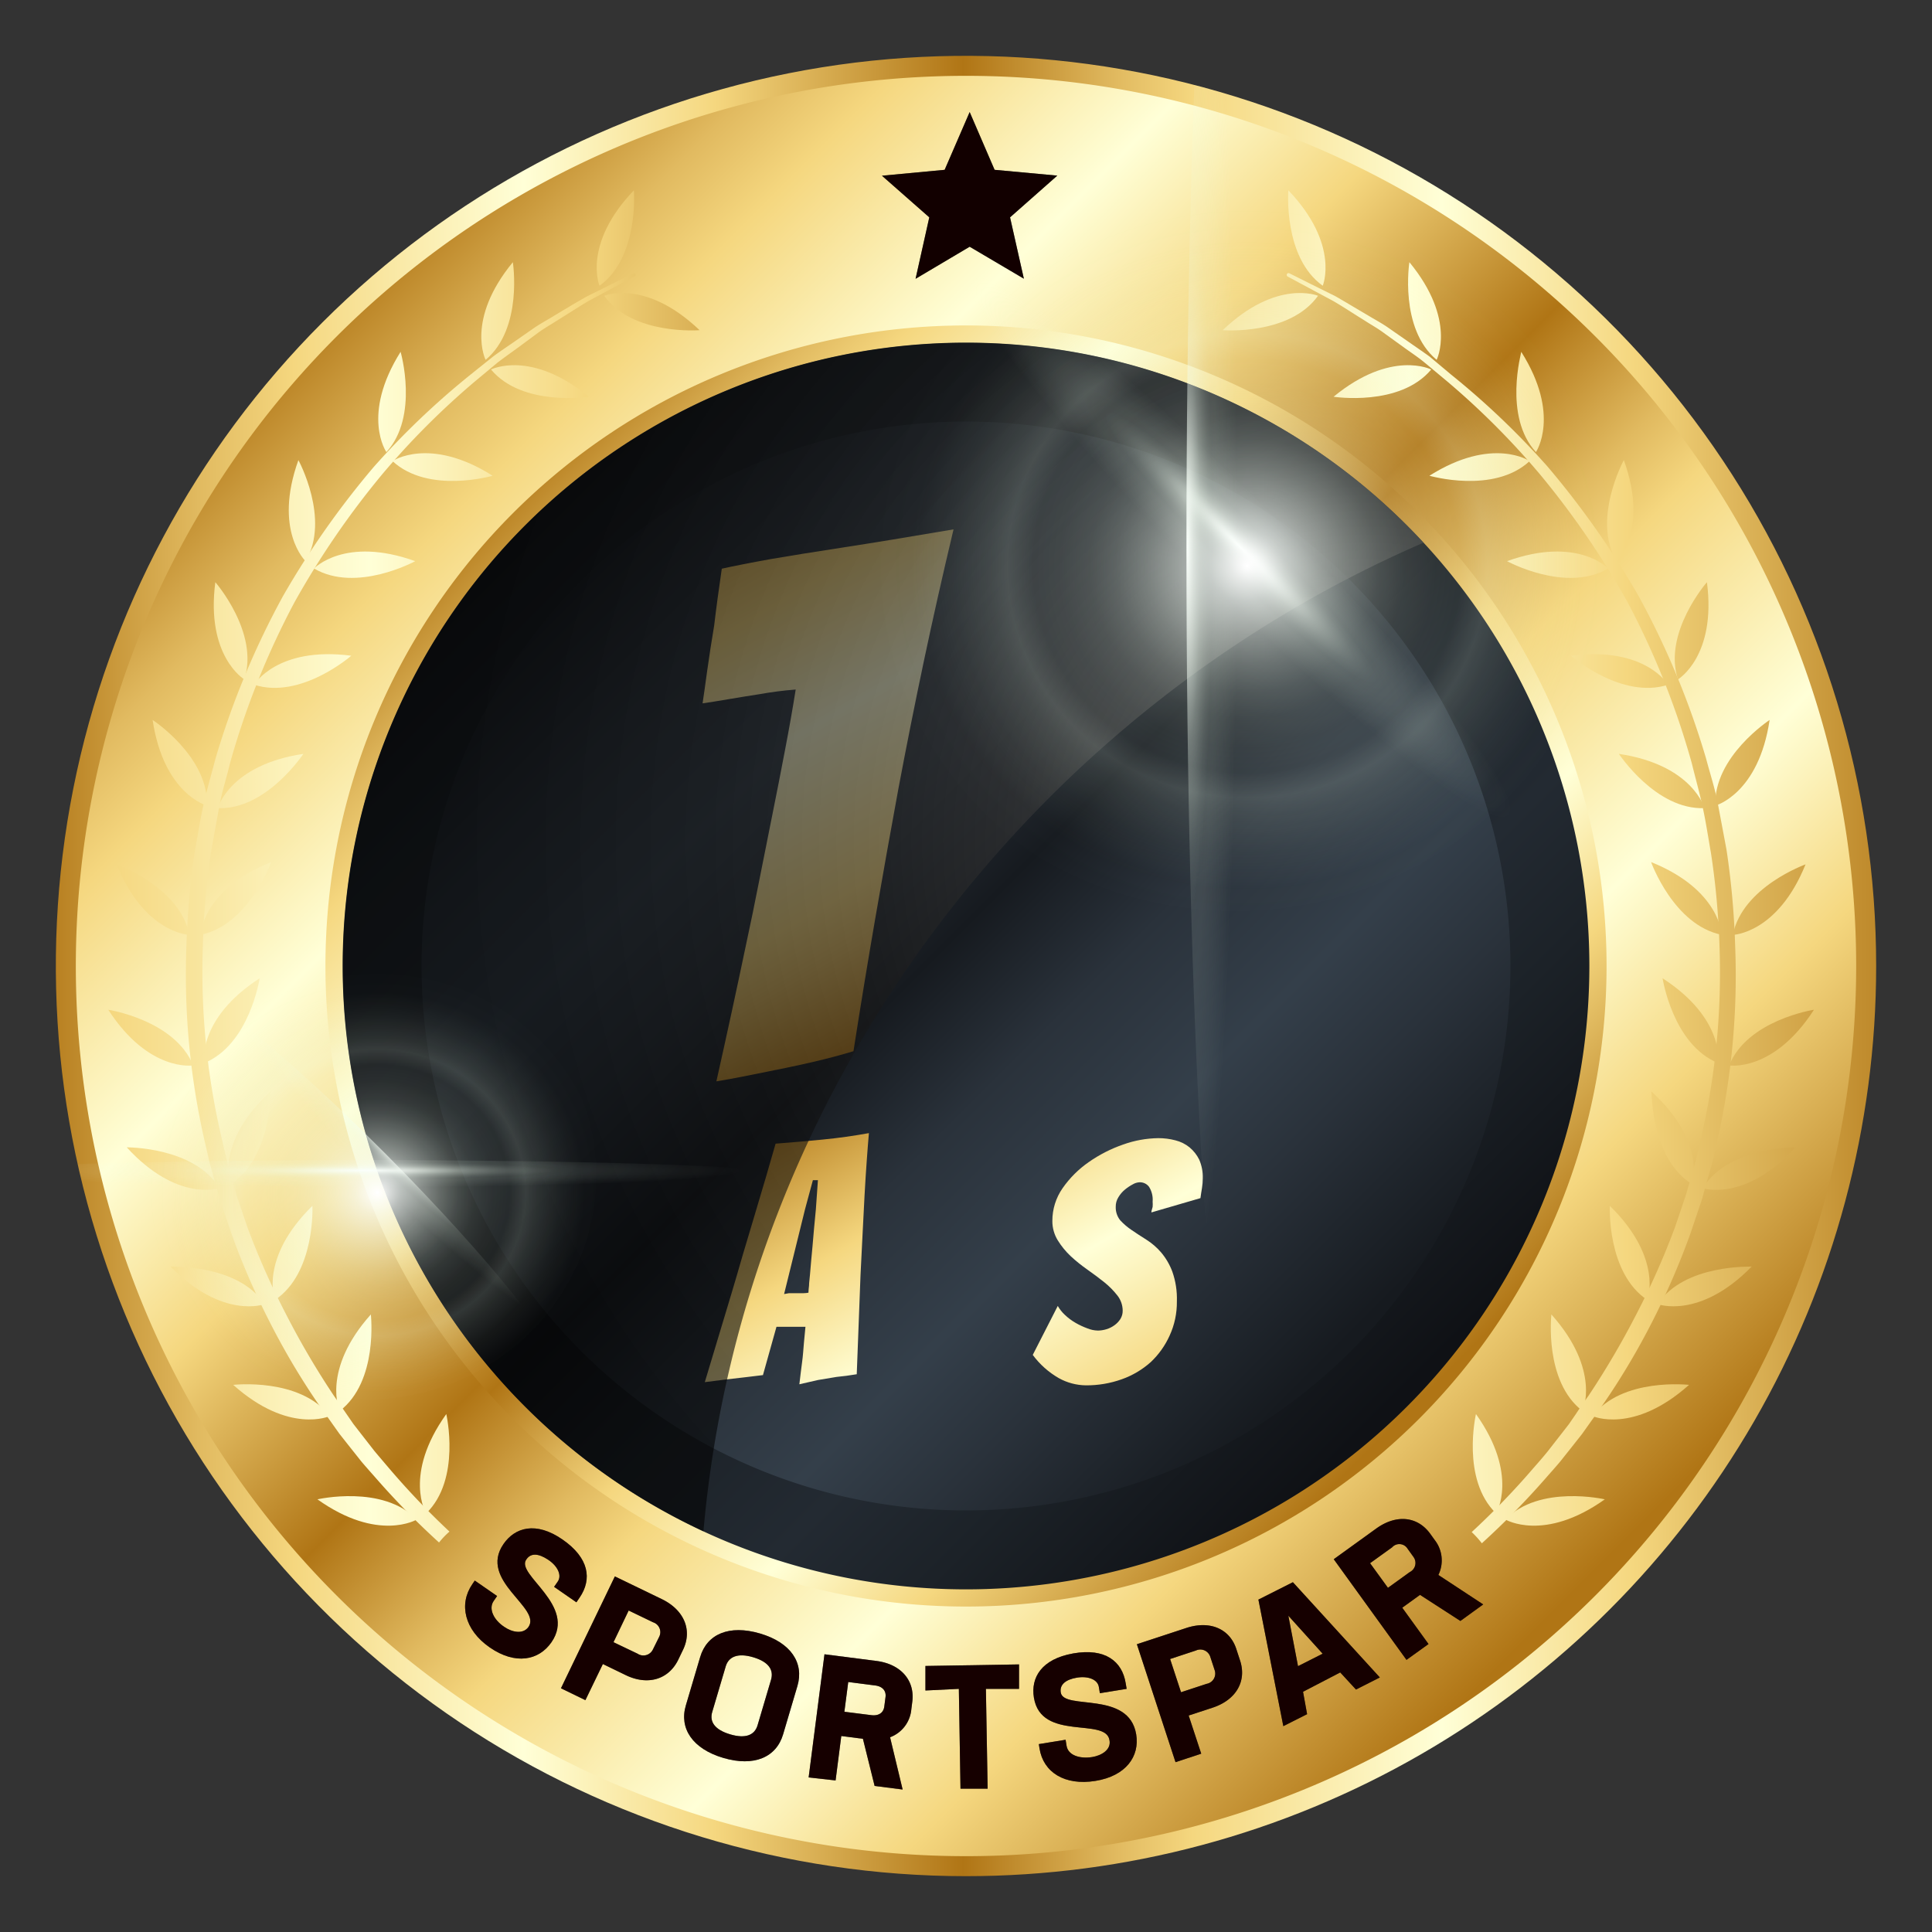 <svg xmlns="http://www.w3.org/2000/svg" xmlns:xlink="http://www.w3.org/1999/xlink" viewBox="0 0 200 200"><rect x="0" y="0" width="200" height="200" fill="#333333" stroke="none"/><defs><style>.cls-1{fill:none;}.cls-2{isolation:isolate;}.cls-3{clip-path:url(#clip-path);}.cls-4{fill:url(#linear-gradient);}.cls-5{fill:url(#linear-gradient-2);}.cls-6{fill:url(#linear-gradient-3);}.cls-7{fill:url(#linear-gradient-4);}.cls-8{fill:url(#linear-gradient-5);}.cls-9{clip-path:url(#clip-path-2);}.cls-10{fill:url(#linear-gradient-6);}.cls-11{clip-path:url(#clip-path-3);}.cls-12{clip-path:url(#clip-path-4);}.cls-13{clip-path:url(#clip-path-5);}.cls-14{clip-path:url(#clip-path-6);}.cls-15{opacity:0.6;mix-blend-mode:screen;fill:url(#radial-gradient);}.cls-16,.cls-17,.cls-18,.cls-19,.cls-20,.cls-21,.cls-22,.cls-23,.cls-24,.cls-25,.cls-26,.cls-27,.cls-28,.cls-29,.cls-30,.cls-31,.cls-32,.cls-33,.cls-34,.cls-35,.cls-36,.cls-37,.cls-38,.cls-39,.cls-41,.cls-42,.cls-43,.cls-44,.cls-45,.cls-46,.cls-47,.cls-48,.cls-49,.cls-50,.cls-51,.cls-52,.cls-53,.cls-54,.cls-55,.cls-56,.cls-57,.cls-58,.cls-59,.cls-60,.cls-61,.cls-62,.cls-63,.cls-64{fill-rule:evenodd;}.cls-16{fill:url(#linear-gradient-11);}.cls-17{fill:url(#linear-gradient-12);}.cls-18{fill:url(#linear-gradient-13);}.cls-19{fill:url(#linear-gradient-14);}.cls-20{fill:url(#linear-gradient-15);}.cls-21{fill:url(#linear-gradient-16);}.cls-22{fill:url(#linear-gradient-17);}.cls-23{fill:url(#linear-gradient-18);}.cls-24{fill:url(#linear-gradient-19);}.cls-25{fill:url(#linear-gradient-20);}.cls-26{fill:url(#linear-gradient-21);}.cls-27{fill:url(#linear-gradient-22);}.cls-28{fill:url(#linear-gradient-23);}.cls-29{fill:url(#linear-gradient-24);}.cls-30{fill:url(#linear-gradient-25);}.cls-31{fill:url(#linear-gradient-26);}.cls-32{fill:url(#linear-gradient-27);}.cls-33{fill:url(#linear-gradient-28);}.cls-34{fill:url(#linear-gradient-29);}.cls-35{fill:url(#linear-gradient-30);}.cls-36{fill:url(#linear-gradient-31);}.cls-37{fill:url(#linear-gradient-32);}.cls-38{fill:url(#linear-gradient-33);}.cls-39{fill:url(#linear-gradient-34);}.cls-40{fill:url(#linear-gradient-35);}.cls-41{fill:url(#linear-gradient-36);}.cls-42{fill:url(#linear-gradient-37);}.cls-43{fill:url(#linear-gradient-38);}.cls-44{fill:url(#linear-gradient-39);}.cls-45{fill:url(#linear-gradient-40);}.cls-46{fill:url(#linear-gradient-41);}.cls-47{fill:url(#linear-gradient-42);}.cls-48{fill:url(#linear-gradient-43);}.cls-49{fill:url(#linear-gradient-44);}.cls-50{fill:url(#linear-gradient-45);}.cls-51{fill:url(#linear-gradient-46);}.cls-52{fill:url(#linear-gradient-47);}.cls-53{fill:url(#linear-gradient-48);}.cls-54{fill:url(#linear-gradient-49);}.cls-55{fill:url(#linear-gradient-50);}.cls-56{fill:url(#linear-gradient-51);}.cls-57{fill:url(#linear-gradient-52);}.cls-58{fill:url(#linear-gradient-53);}.cls-59{fill:url(#linear-gradient-54);}.cls-60{fill:url(#linear-gradient-55);}.cls-61{fill:url(#linear-gradient-56);}.cls-62{fill:url(#linear-gradient-57);}.cls-63{fill:url(#linear-gradient-58);}.cls-64{fill:url(#linear-gradient-59);}.cls-65{fill:url(#linear-gradient-60);}.cls-66,.cls-78{mix-blend-mode:soft-light;}.cls-67{fill:#250000;}.cls-67,.cls-79{opacity:0.5;}.cls-68{fill:url(#radial-gradient-2);}.cls-69{fill:url(#radial-gradient-3);}.cls-70{fill:url(#radial-gradient-4);}.cls-71{fill:url(#radial-gradient-5);}.cls-72{fill:url(#radial-gradient-6);}.cls-73{fill:url(#radial-gradient-7);}.cls-74{fill:url(#radial-gradient-8);}.cls-75{fill:url(#radial-gradient-9);}.cls-76{fill:url(#radial-gradient-10);}.cls-77{fill:url(#radial-gradient-11);}.cls-80{fill:#2c0000;}</style><clipPath id="clip-path"><path class="cls-1" d="M100,194.22A94.22,94.22,0,1,1,194.22,100,94.22,94.22,0,0,1,100,194.22Z"/></clipPath><linearGradient id="linear-gradient" x1="2.73" y1="100" x2="200.73" y2="100" gradientUnits="userSpaceOnUse"><stop offset="0" stop-color="#b07515"/><stop offset="0.09" stop-color="#e1ba60"/><stop offset="0.14" stop-color="#f5d77f"/><stop offset="0.26" stop-color="#ffffd7"/><stop offset="0.36" stop-color="#f5d77f"/><stop offset="0.49" stop-color="#b07515"/><stop offset="0.57" stop-color="#e1ba60"/><stop offset="0.61" stop-color="#f5d77f"/><stop offset="0.74" stop-color="#ffffd7"/><stop offset="0.84" stop-color="#f5d77f"/><stop offset="1" stop-color="#b07515"/></linearGradient><linearGradient id="linear-gradient-2" x1="31.7" y1="31.7" x2="163.85" y2="163.85" xlink:href="#linear-gradient"/><linearGradient id="linear-gradient-3" x1="50.85" y1="50.85" x2="145.94" y2="145.94" xlink:href="#linear-gradient"/><linearGradient id="linear-gradient-4" x1="52.17" y1="52.17" x2="144.71" y2="144.71" gradientUnits="userSpaceOnUse"><stop offset="0" stop-color="#0f1115"/><stop offset="0.14" stop-color="#1c2228"/><stop offset="0.26" stop-color="#232a32"/><stop offset="0.36" stop-color="#1c2228"/><stop offset="0.49" stop-color="#0f1115"/><stop offset="0.61" stop-color="#1c2228"/><stop offset="0.74" stop-color="#232a32"/><stop offset="0.84" stop-color="#1c2228"/><stop offset="1" stop-color="#0f1115"/></linearGradient><linearGradient id="linear-gradient-5" x1="58.23" y1="58.23" x2="139.05" y2="139.05" gradientUnits="userSpaceOnUse"><stop offset="0" stop-color="#161a1f"/><stop offset="0.14" stop-color="#2a323b"/><stop offset="0.26" stop-color="#343f4a"/><stop offset="0.36" stop-color="#2a323b"/><stop offset="0.49" stop-color="#161a1f"/><stop offset="0.61" stop-color="#2a323b"/><stop offset="0.74" stop-color="#343f4a"/><stop offset="0.84" stop-color="#2a323b"/><stop offset="1" stop-color="#161a1f"/></linearGradient><clipPath id="clip-path-2"><path class="cls-1" d="M77.27,97.6q.65-3,1.32-6.42l1.35-6.77c.46-2.26.89-4.5,1.32-6.74s.8-4.33,1.11-6.29c-1.27.1-2.52.26-3.74.48-1,.15-2.06.33-3.15.51s-2,.34-2.75.44q.17-1.11.48-3.39c.21-1.51.45-3.06.72-4.66.21-1.8.48-3.77.79-5.89,1.22-.27,2.93-.61,5.1-1q2.79-.48,7.41-1.19T98.71,54.8q-1.67,7-3.07,13.63T93,81.66Q91.78,88.28,90.62,95t-2.27,13.82c-1.22.37-2.63.75-4.22,1.12s-3.16.69-4.71,1-3.45.71-5.26,1Q75.77,104.77,77.27,97.6Z"/></clipPath><linearGradient id="linear-gradient-6" x1="133.51" y1="155.54" x2="69.84" y2="45.27" xlink:href="#linear-gradient"/><clipPath id="clip-path-3"><path class="cls-1" d="M131.34,90.78A53.51,53.51,0,0,1,127.76,99a31.37,31.37,0,0,1-4.9,6.81,23,23,0,0,1-6.18,4.63,16.14,16.14,0,0,1-7.37,1.71,13.28,13.28,0,0,1-6.26-1.36,11.6,11.6,0,0,1-4.22-3.7,16.71,16.71,0,0,1-2.43-5.5,27.77,27.77,0,0,1-.8-6.81,45.88,45.88,0,0,1,1-9,55.19,55.19,0,0,1,7.09-18,42.82,42.82,0,0,1,5.54-7.25,26.74,26.74,0,0,1,6.41-5,14.61,14.61,0,0,1,7.1-1.87,8.82,8.82,0,0,1,5.14,1.51,11.73,11.73,0,0,1,3.62,4.14,21.09,21.09,0,0,1,2.11,6.18,39.34,39.34,0,0,1,.68,7.53,57.73,57.73,0,0,1-.71,8.85A52.87,52.87,0,0,1,131.34,90.78Zm-19.64,8a8.43,8.43,0,0,0,5.42-2,18.05,18.05,0,0,0,4.22-5,26,26,0,0,0,2.71-6.54,25.77,25.77,0,0,0,1-6.73,11.92,11.92,0,0,0-1.32-5.82,4.43,4.43,0,0,0-4.18-2.39,6.27,6.27,0,0,0-4.46,2.19,21.09,21.09,0,0,0-3.79,5.5,39.21,39.21,0,0,0-2.67,7.13,27,27,0,0,0-1,7,10.31,10.31,0,0,0,1,4.78A3.32,3.32,0,0,0,111.7,98.79Z"/></clipPath><clipPath id="clip-path-4"><path class="cls-1" d="M82.75,143.3c.09-.77.18-1.53.28-2.27s.13-1.31.19-2,.11-1.22.16-1.68h-3l-1.4,5-1.82.22-2,.23-2.2.28q1.39-4.65,2.76-9.17c.37-1.26.77-2.58,1.17-4l1.23-4.12c.41-1.36.8-2.67,1.17-3.94s.7-2.41,1-3.46c1.59-.12,3.2-.26,4.85-.42s3.25-.39,4.81-.67c-.07.75-.14,1.68-.22,2.79s-.16,2.31-.23,3.62-.14,2.67-.21,4.1-.14,2.82-.21,4.2q-.18,4.83-.39,10.25c-.7.12-1.4.21-2.1.28l-1.92.32Zm-1.07-9.43.77,0,.75,0a3.05,3.05,0,0,0,.49-.05,7.16,7.16,0,0,1,.06-.72c0-.34.07-.73.1-1.16s.08-.9.12-1.41.1-1,.14-1.51c.1-1.19.21-2.47.35-3.85l.21-3-.52,0-.81,3-2.17,8.79Z"/></clipPath><clipPath id="clip-path-5"><path class="cls-1" d="M91.88,133.78l.75-4.2c.27-1.45.52-2.88.76-4.29s.44-2.76.63-4.06.32-2.47.42-3.52c.3,0,.56,0,.77,0h.73l1.19,0,1.4,0,1.51-.07c.33,1.63.62,3.21.87,4.72l.79,4.1q.4,2.1.72,3.57c.09-.47.2-1,.31-1.63s.25-1.26.39-1.94.27-1.36.4-2.05.26-1.37.4-2l1-4.69,4.27-.52q-1.18,5.35-2.1,10.15c-.28,1.38-.56,2.77-.82,4.18s-.52,2.77-.76,4.06-.43,2.5-.59,3.61-.29,2-.39,2.78a6.77,6.77,0,0,0-.82.16l-1.64.37-1.86.42a11.86,11.86,0,0,0-1.38.38c-.14-1.86-.29-3.64-.46-5.32-.07-.72-.14-1.46-.22-2.22s-.17-1.49-.27-2.19-.18-1.35-.28-2-.18-1.13-.28-1.57c-.07.44-.16.95-.28,1.54s-.23,1.2-.35,1.85l-.35,2c-.11.71-.24,1.39-.38,2.05-.31,1.56-.63,3.19-1,4.9l-5.11,1.19Q90.94,138.51,91.88,133.78Z"/></clipPath><clipPath id="clip-path-6"><path class="cls-1" d="M119.13,141a9,9,0,0,1-3,1.78,10.82,10.82,0,0,1-3.73.63,5.91,5.91,0,0,1-2.8-.75,8.81,8.81,0,0,1-2.69-2.4l2.59-5.07a3.86,3.86,0,0,0,.73.92,5.74,5.74,0,0,0,1.11.83,7.89,7.89,0,0,0,1.22.57,3.05,3.05,0,0,0,1.1.23,3.16,3.16,0,0,0,.88-.14,2.76,2.76,0,0,0,.84-.42,2.34,2.34,0,0,0,.61-.65,1.59,1.59,0,0,0,.23-.85,2.55,2.55,0,0,0-.54-1.56,8.29,8.29,0,0,0-1.35-1.37c-.54-.43-1.12-.87-1.75-1.31a16.37,16.37,0,0,1-1.74-1.4,8.08,8.08,0,0,1-1.34-1.64,3.76,3.76,0,0,1-.56-2A5.89,5.89,0,0,1,110,123a10.78,10.78,0,0,1,2.72-2.71,14.49,14.49,0,0,1,3.55-1.81,11.24,11.24,0,0,1,3.64-.66,6.83,6.83,0,0,1,1.78.23,3.79,3.79,0,0,1,1.46.73,3.93,3.93,0,0,1,1,1.28,4.51,4.51,0,0,1,.36,1.92,6.37,6.37,0,0,1-.08,1c-.06.33-.11.68-.16,1.05l-5.08,1.48c0-.19.09-.38.13-.57a3.41,3.41,0,0,0,0-.55,2.5,2.5,0,0,0-.37-1.53,1.17,1.17,0,0,0-1-.47,1.49,1.49,0,0,0-.68.21,4.75,4.75,0,0,0-.81.54,3,3,0,0,0-.68.79,1.8,1.8,0,0,0-.28,1,2.11,2.11,0,0,0,.47,1.4,6.7,6.7,0,0,0,1.17,1c.47.33,1,.66,1.53,1a6.84,6.84,0,0,1,1.52,1.31,6.74,6.74,0,0,1,1.17,2,8.43,8.43,0,0,1,.47,3.07,8.24,8.24,0,0,1-.75,3.55A8.67,8.67,0,0,1,119.13,141Z"/></clipPath><radialGradient id="radial-gradient" cx="141.44" cy="87" r="115.12" gradientUnits="userSpaceOnUse"><stop offset="0" stop-color="#e8e8e8"/><stop offset="0.05" stop-color="#a6a6a6"/><stop offset="0.14" stop-color="#606060"/><stop offset="0.21" stop-color="#4c4c4c"/><stop offset="0.33" stop-color="#303030"/><stop offset="0.45" stop-color="#1b1b1b"/><stop offset="0.59" stop-color="#0c0c0c"/><stop offset="0.76" stop-color="#030303"/><stop offset="1"/></radialGradient><linearGradient id="linear-gradient-11" x1="-20.11" y1="151.52" x2="204.23" y2="151.52" xlink:href="#linear-gradient"/><linearGradient id="linear-gradient-12" x1="-20.13" y1="156.41" x2="204.27" y2="156.41" xlink:href="#linear-gradient"/><linearGradient id="linear-gradient-13" x1="-20.12" y1="141.07" x2="204.25" y2="141.07" xlink:href="#linear-gradient"/><linearGradient id="linear-gradient-14" x1="-20.13" y1="145.12" x2="204.27" y2="145.12" xlink:href="#linear-gradient"/><linearGradient id="linear-gradient-15" x1="-20.12" y1="129.71" x2="204.25" y2="129.71" xlink:href="#linear-gradient"/><linearGradient id="linear-gradient-16" x1="-20.13" y1="133.2" x2="204.28" y2="133.2" xlink:href="#linear-gradient"/><linearGradient id="linear-gradient-17" x1="-20.13" y1="117.8" x2="204.29" y2="117.8" xlink:href="#linear-gradient"/><linearGradient id="linear-gradient-18" x1="-20.13" y1="120.98" x2="204.27" y2="120.98" xlink:href="#linear-gradient"/><linearGradient id="linear-gradient-19" x1="-20.12" y1="105.66" x2="204.26" y2="105.66" xlink:href="#linear-gradient"/><linearGradient id="linear-gradient-20" x1="-20.13" y1="107.42" x2="204.27" y2="107.42" xlink:href="#linear-gradient"/><linearGradient id="linear-gradient-21" x1="-20.13" y1="93" x2="204.3" y2="93" xlink:href="#linear-gradient"/><linearGradient id="linear-gradient-22" x1="-20.13" y1="93.13" x2="204.28" y2="93.13" xlink:href="#linear-gradient"/><linearGradient id="linear-gradient-23" x1="-20.12" y1="80.85" x2="204.25" y2="80.85" xlink:href="#linear-gradient"/><linearGradient id="linear-gradient-24" x1="-20.13" y1="78.97" x2="204.28" y2="78.97" xlink:href="#linear-gradient"/><linearGradient id="linear-gradient-25" x1="-20.13" y1="69.47" x2="204.29" y2="69.47" xlink:href="#linear-gradient"/><linearGradient id="linear-gradient-26" x1="-20.13" y1="65.3" x2="204.27" y2="65.3" xlink:href="#linear-gradient"/><linearGradient id="linear-gradient-27" x1="-20.13" y1="58.46" x2="204.28" y2="58.46" xlink:href="#linear-gradient"/><linearGradient id="linear-gradient-28" x1="-20.14" y1="52.86" x2="204.31" y2="52.86" xlink:href="#linear-gradient"/><linearGradient id="linear-gradient-29" x1="-20.12" y1="48.35" x2="204.26" y2="48.35" xlink:href="#linear-gradient"/><linearGradient id="linear-gradient-30" x1="-20.13" y1="41.61" x2="204.28" y2="41.61" xlink:href="#linear-gradient"/><linearGradient id="linear-gradient-31" x1="-20.12" y1="39.51" x2="204.26" y2="39.51" xlink:href="#linear-gradient"/><linearGradient id="linear-gradient-32" x1="-20.13" y1="32.19" x2="204.27" y2="32.19" xlink:href="#linear-gradient"/><linearGradient id="linear-gradient-33" x1="-20.13" y1="32.27" x2="204.28" y2="32.27" xlink:href="#linear-gradient"/><linearGradient id="linear-gradient-34" x1="-20.13" y1="24.64" x2="204.28" y2="24.64" xlink:href="#linear-gradient"/><linearGradient id="linear-gradient-35" x1="-20.13" y1="93.96" x2="204.27" y2="93.96" xlink:href="#linear-gradient"/><linearGradient id="linear-gradient-36" x1="-20.11" y1="151.52" x2="204.27" y2="151.52" xlink:href="#linear-gradient"/><linearGradient id="linear-gradient-37" x1="-20.13" y1="156.41" x2="204.27" y2="156.41" xlink:href="#linear-gradient"/><linearGradient id="linear-gradient-38" x1="-20.13" y1="141.07" x2="204.27" y2="141.07" xlink:href="#linear-gradient"/><linearGradient id="linear-gradient-39" x1="-20.12" y1="145.12" x2="204.27" y2="145.12" xlink:href="#linear-gradient"/><linearGradient id="linear-gradient-40" x1="-20.12" y1="129.71" x2="204.27" y2="129.71" xlink:href="#linear-gradient"/><linearGradient id="linear-gradient-41" x1="-20.13" y1="133.2" x2="204.27" y2="133.2" xlink:href="#linear-gradient"/><linearGradient id="linear-gradient-42" x1="-20.19" y1="117.8" x2="204.28" y2="117.8" xlink:href="#linear-gradient"/><linearGradient id="linear-gradient-43" x1="-20.13" y1="120.98" x2="204.27" y2="120.98" xlink:href="#linear-gradient"/><linearGradient id="linear-gradient-44" x1="-20.11" y1="105.66" x2="204.27" y2="105.66" xlink:href="#linear-gradient"/><linearGradient id="linear-gradient-45" x1="-20.12" y1="107.42" x2="204.27" y2="107.42" xlink:href="#linear-gradient"/><linearGradient id="linear-gradient-46" x1="-20.11" y1="93" x2="204.27" y2="93" xlink:href="#linear-gradient"/><linearGradient id="linear-gradient-47" x1="-20.15" y1="93.13" x2="204.27" y2="93.13" xlink:href="#linear-gradient"/><linearGradient id="linear-gradient-48" x1="-20.12" y1="80.85" x2="204.27" y2="80.85" xlink:href="#linear-gradient"/><linearGradient id="linear-gradient-49" x1="-20.16" y1="78.97" x2="204.27" y2="78.97" xlink:href="#linear-gradient"/><linearGradient id="linear-gradient-50" x1="-20.12" y1="69.47" x2="204.27" y2="69.47" xlink:href="#linear-gradient"/><linearGradient id="linear-gradient-51" x1="-20.09" y1="65.3" x2="204.26" y2="65.3" xlink:href="#linear-gradient"/><linearGradient id="linear-gradient-52" x1="-20.14" y1="58.46" x2="204.27" y2="58.46" xlink:href="#linear-gradient"/><linearGradient id="linear-gradient-53" x1="-20.12" y1="52.86" x2="204.27" y2="52.86" xlink:href="#linear-gradient"/><linearGradient id="linear-gradient-54" x1="-20.12" y1="48.35" x2="204.27" y2="48.35" xlink:href="#linear-gradient"/><linearGradient id="linear-gradient-55" x1="-20.12" y1="41.61" x2="204.27" y2="41.61" xlink:href="#linear-gradient"/><linearGradient id="linear-gradient-56" x1="-20.12" y1="39.51" x2="204.27" y2="39.51" xlink:href="#linear-gradient"/><linearGradient id="linear-gradient-57" x1="-20.12" y1="32.19" x2="204.27" y2="32.19" xlink:href="#linear-gradient"/><linearGradient id="linear-gradient-58" x1="-20.14" y1="32.27" x2="204.27" y2="32.27" xlink:href="#linear-gradient"/><linearGradient id="linear-gradient-59" x1="-20.13" y1="24.64" x2="204.27" y2="24.64" xlink:href="#linear-gradient"/><linearGradient id="linear-gradient-60" x1="-20.13" y1="94" x2="204.27" y2="94" xlink:href="#linear-gradient"/><radialGradient id="radial-gradient-2" cx="-1550.26" cy="-94.91" r="56.9" gradientTransform="translate(22.67 126.92) rotate(90) scale(0.05 1.11)" gradientUnits="userSpaceOnUse"><stop offset="0" stop-color="#fff"/><stop offset="0.06" stop-color="#fbfffc" stop-opacity="0.82"/><stop offset="0.13" stop-color="#f8fff8" stop-opacity="0.63"/><stop offset="0.2" stop-color="#f4fff5" stop-opacity="0.47"/><stop offset="0.27" stop-color="#f2fff2" stop-opacity="0.33"/><stop offset="0.35" stop-color="#f0fff0" stop-opacity="0.23"/><stop offset="0.42" stop-color="#eeffef" stop-opacity="0.16"/><stop offset="0.5" stop-color="#edffee" stop-opacity="0.11"/><stop offset="0.58" stop-color="#edffee" stop-opacity="0.1"/><stop offset="1" stop-color="#e9ffe8" stop-opacity="0"/></radialGradient><radialGradient id="radial-gradient-3" cx="146.71" cy="-88.16" r="56.96" gradientTransform="matrix(-0.06, 0.06, -0.49, -0.49, 94.04, 4.68)" xlink:href="#radial-gradient-2"/><radialGradient id="radial-gradient-4" cx="7179.08" cy="-68.29" r="56.96" gradientTransform="matrix(0, -0.09, 0.69, 0, 174.02, 683.45)" xlink:href="#radial-gradient-2"/><radialGradient id="radial-gradient-5" cx="1836.7" cy="-80.45" r="56.92" gradientTransform="translate(288.22 -52.01) rotate(180) scale(0.09 1.35)" xlink:href="#radial-gradient-2"/><radialGradient id="radial-gradient-6" cx="-319.73" cy="-393.14" r="13.86" gradientTransform="translate(1024.36 1123.97) scale(2.8 2.71)" gradientUnits="userSpaceOnUse"><stop offset="0" stop-color="#fff"/><stop offset="0.02" stop-color="#fefffe" stop-opacity="0.94"/><stop offset="0.1" stop-color="#f9fffa" stop-opacity="0.72"/><stop offset="0.19" stop-color="#f6fff6" stop-opacity="0.53"/><stop offset="0.27" stop-color="#f3fff3" stop-opacity="0.38"/><stop offset="0.35" stop-color="#f0fff1" stop-opacity="0.25"/><stop offset="0.42" stop-color="#eeffef" stop-opacity="0.17"/><stop offset="0.5" stop-color="#edffee" stop-opacity="0.12"/><stop offset="0.57" stop-color="#edffee" stop-opacity="0.1"/><stop offset="0.64" stop-color="#edffee" stop-opacity="0.18"/><stop offset="0.69" stop-color="#ecffec" stop-opacity="0.13"/><stop offset="0.79" stop-color="#eaffea" stop-opacity="0.06"/><stop offset="0.89" stop-color="#e9ffe8" stop-opacity="0.01"/><stop offset="1" stop-color="#e9ffe8" stop-opacity="0"/></radialGradient><radialGradient id="radial-gradient-7" cx="-114.96" cy="-93.46" r="35.1" gradientTransform="translate(-65.85 126.92) rotate(90) scale(0.05 1.11)" xlink:href="#radial-gradient-2"/><radialGradient id="radial-gradient-8" cx="1403.39" cy="-87.69" r="35.13" gradientTransform="matrix(-0.06, 0.06, -0.49, -0.49, 81.66, -7.72)" xlink:href="#radial-gradient-2"/><radialGradient id="radial-gradient-9" cx="7383.4" cy="-71.13" r="35.13" gradientTransform="matrix(0, -0.09, 0.69, 0, 85.83, 766.3)" xlink:href="#radial-gradient-2"/><radialGradient id="radial-gradient-10" cx="2869.2" cy="-81.31" r="35.11" gradientTransform="translate(288.22 11.84) rotate(180) scale(0.09 1.35)" xlink:href="#radial-gradient-2"/><radialGradient id="radial-gradient-11" cx="-351.88" cy="-369.2" r="8.55" xlink:href="#radial-gradient-6"/></defs><g class="cls-2"><g id="Ebene_1" data-name="Ebene 1"><g class="cls-3"><path class="cls-4" d="M100,194.22A94.22,94.22,0,1,1,194.22,100,94.22,94.22,0,0,1,100,194.22Z"/><path class="cls-5" d="M100,192.15A92.15,92.15,0,1,1,192.15,100,92.15,92.15,0,0,1,100,192.15Z"/><path class="cls-6" d="M100,166.31A66.31,66.31,0,1,1,166.31,100,66.31,66.31,0,0,1,100,166.31Z"/><path class="cls-7" d="M100,164.53A64.53,64.53,0,1,1,164.53,100,64.53,64.53,0,0,1,100,164.53Z"/><path class="cls-8" d="M100,156.36A56.36,56.36,0,1,1,156.36,100,56.36,56.36,0,0,1,100,156.36Z"/><g class="cls-9"><rect class="cls-10" x="63.94" y="48.68" width="75.47" height="103.46"/></g><g class="cls-11"><rect class="cls-10" x="63.94" y="48.68" width="75.47" height="103.46"/></g><g class="cls-12"><rect class="cls-10" x="63.94" y="48.68" width="75.47" height="103.46"/></g><g class="cls-13"><rect class="cls-10" x="63.94" y="48.68" width="75.47" height="103.46"/></g><g class="cls-14"><rect class="cls-10" x="63.94" y="48.68" width="75.47" height="103.46"/></g><path class="cls-15" d="M147.36,56.18A64.52,64.52,0,1,0,72.82,158.52C76.84,112.9,106.69,73.78,147.36,56.18Z"/><path class="cls-16" d="M44.11,156.67s-2.4-4,2.09-10.29C46.2,146.38,47.76,153.15,44.11,156.67Z"/><path class="cls-17" d="M43.15,157.3s-4,2.39-10.29-2.09C32.86,155.21,39.63,153.65,43.15,157.3Z"/><path class="cls-18" d="M35.16,146.07s-1.93-4.22,3.23-10C38.39,136.08,39.18,143,35.16,146.07Z"/><path class="cls-19" d="M34.14,146.59s-4.22,1.93-10-3.23C24.15,143.36,31.05,142.57,34.14,146.59Z"/><path class="cls-20" d="M28.45,134.58s-1.65-4.33,3.89-9.75C32.34,124.83,32.67,131.78,28.45,134.58Z"/><path class="cls-21" d="M27.4,135s-4.34,1.64-9.75-3.89C17.65,131.15,24.59,130.81,27.4,135Z"/><path class="cls-22" d="M23.8,122.6S22.3,118.21,28,113C28,113,28.12,119.94,23.8,122.6Z"/><path class="cls-23" d="M22.73,123s-4.39,1.49-9.61-4.23C13.12,118.78,20.07,118.69,22.73,123Z"/><path class="cls-24" d="M21.13,110.05s-.75-4.57,5.75-8.78C26.88,101.27,25.83,108.14,21.13,110.05Z"/><path class="cls-25" d="M20,110.29s-4.58.75-8.79-5.76C11.22,104.53,18.09,105.59,20,110.29Z"/><path class="cls-26" d="M20.76,96.77s.13-4.64,7.31-7.53C28.07,89.24,25.73,95.78,20.76,96.77Z"/><path class="cls-27" d="M19.61,96.78s-4.63-.12-7.53-7.3C12.08,89.48,18.62,91.81,19.61,96.78Z"/><path class="cls-28" d="M22.54,83.66s1.2-4.48,8.87-5.62C31.41,78,27.6,83.86,22.54,83.66Z"/><path class="cls-29" d="M21.42,83.4s-4.48-1.2-5.62-8.87C15.8,74.53,21.62,78.34,21.42,83.4Z"/><path class="cls-30" d="M26.3,70.88s2.38-4,10.06-3C36.36,67.89,31.12,72.45,26.3,70.88Z"/><path class="cls-31" d="M25.29,70.33s-4-2.38-3-10.06C22.3,60.27,26.86,65.52,25.29,70.33Z"/><path class="cls-32" d="M32.51,58.85s3.18-3.38,10.47-.76C43,58.09,36.88,61.42,32.51,58.85Z"/><path class="cls-33" d="M31.64,58.1s-3.37-3.18-.75-10.47C30.89,47.63,34.22,53.73,31.64,58.1Z"/><path class="cls-34" d="M40.63,47.73S44.47,45.12,51,49.25C51,49.25,44.35,51.18,40.63,47.73Z"/><path class="cls-35" d="M40,46.8S37.34,43,41.47,36.42C41.47,36.42,43.4,43.09,40,46.8Z"/><path class="cls-36" d="M50.83,38.25s4.13-2.1,10.11,2.82C60.94,41.07,54.08,42.14,50.83,38.25Z"/><path class="cls-37" d="M50.27,37.25s-2.1-4.13,2.82-10.11C53.09,27.14,54.17,34,50.27,37.25Z"/><path class="cls-38" d="M62.55,30.62s4.27-1.79,9.87,3.56C72.42,34.18,65.49,34.74,62.55,30.62Z"/><path class="cls-39" d="M62.06,29.58s-1.79-4.28,3.56-9.88C65.62,19.7,66.18,26.63,62.06,29.58Z"/><path class="cls-40" d="M65.8,28.38a.19.19,0,0,0-.25-.08l-2.16,1.08-2.6,1.29c-1,.55-2.13,1.24-3.4,2-.62.39-1.31.75-2,1.21l-2.1,1.46c-.72.51-1.49,1-2.27,1.59l-2.32,1.86a82.22,82.22,0,0,0-10,9.54,89.33,89.33,0,0,0-9.4,13.37,85.18,85.18,0,0,0-7,16.86c-.4,1.53-.85,3.07-1.21,4.64s-.6,3.18-.9,4.79a83.41,83.41,0,0,0-.89,9.86,77.42,77.42,0,0,0,1.84,20.08l.57,2.48.68,2.44.35,1.23c.12.4.27.8.4,1.2l.81,2.4a78.24,78.24,0,0,0,4,9.23,75.27,75.27,0,0,0,5.06,8.52c.47.67.95,1.33,1.42,2l.71,1,.75.95,1.5,1.89c.51.61,1.05,1.2,1.57,1.8a81.2,81.2,0,0,0,6.49,6.61,8.22,8.22,0,0,1,1.08-1.13A80.56,80.56,0,0,1,40.28,152c-.5-.59-1-1.17-1.51-1.78l-1.45-1.86-.73-.94-.69-1-1.38-2a84.15,84.15,0,0,1-4.9-8.35,79.75,79.75,0,0,1-4-9l-.8-2.35c-.13-.39-.27-.78-.39-1.18l-.34-1.19L23.45,120l-.56-2.43A75.43,75.43,0,0,1,21,97.9a80.09,80.09,0,0,1,.84-9.67c.28-1.58.57-3.14.85-4.7s.76-3,1.13-4.56a83.45,83.45,0,0,1,6.67-16.63,87.39,87.39,0,0,1,9.1-13.27,80.89,80.89,0,0,1,9.63-9.63l2.27-1.89c.75-.58,1.5-1.1,2.21-1.62l2-1.48c.65-.48,1.33-.85,1.94-1.25,1.25-.77,2.34-1.49,3.32-2.06l2.54-1.36,2.12-1.14h0A.19.19,0,0,0,65.8,28.38Z"/><path class="cls-41" d="M154.88,156.67s2.39-4-2.09-10.29C152.79,146.38,151.23,153.15,154.88,156.67Z"/><path class="cls-42" d="M155.84,157.3s4,2.39,10.29-2.09C166.13,155.21,159.35,153.65,155.84,157.3Z"/><path class="cls-43" d="M163.83,146.07s1.93-4.22-3.23-10C160.6,136.08,159.81,143,163.83,146.07Z"/><path class="cls-44" d="M164.85,146.59s4.22,1.93,10-3.23C174.84,143.36,167.93,142.57,164.85,146.59Z"/><path class="cls-45" d="M170.54,134.58s1.65-4.33-3.89-9.75C166.65,124.83,166.32,131.78,170.54,134.58Z"/><path class="cls-46" d="M171.59,135s4.34,1.64,9.75-3.89C181.34,131.15,174.4,130.81,171.59,135Z"/><path class="cls-47" d="M175.19,122.6s1.49-4.39-4.24-9.61C171,113,170.87,119.94,175.19,122.6Z"/><path class="cls-48" d="M176.26,123s4.39,1.49,9.61-4.23C185.87,118.78,178.92,118.69,176.26,123Z"/><path class="cls-49" d="M177.86,110.05s.75-4.57-5.75-8.78C172.11,101.27,173.16,108.14,177.86,110.05Z"/><path class="cls-50" d="M179,110.29s4.58.75,8.78-5.76C187.76,104.53,180.89,105.59,179,110.29Z"/><path class="cls-51" d="M178.23,96.77s-.13-4.64-7.31-7.53C170.92,89.24,173.26,95.78,178.23,96.77Z"/><path class="cls-52" d="M179.38,96.78s4.63-.12,7.53-7.3C186.91,89.48,180.37,91.81,179.38,96.78Z"/><path class="cls-53" d="M176.45,83.66s-1.21-4.48-8.87-5.62C167.58,78,171.38,83.86,176.45,83.66Z"/><path class="cls-54" d="M177.57,83.4s4.48-1.2,5.62-8.87C183.19,74.53,177.37,78.34,177.57,83.4Z"/><path class="cls-55" d="M172.69,70.88s-2.38-4-10.06-3C162.63,67.89,167.87,72.45,172.69,70.88Z"/><path class="cls-56" d="M173.7,70.33s4-2.38,3-10.06C176.69,60.27,172.12,65.52,173.7,70.33Z"/><path class="cls-57" d="M166.48,58.85s-3.18-3.38-10.47-.76C156,58.09,162.11,61.42,166.48,58.85Z"/><path class="cls-58" d="M167.34,58.1s3.38-3.18.76-10.47C168.1,47.63,164.77,53.73,167.34,58.1Z"/><path class="cls-59" d="M158.35,47.73s-3.83-2.61-10.38,1.52C148,49.25,154.64,51.18,158.35,47.73Z"/><path class="cls-60" d="M159,46.8s2.61-3.83-1.52-10.38C157.52,36.42,155.59,43.09,159,46.8Z"/><path class="cls-61" d="M148.16,38.25s-4.13-2.1-10.11,2.82C138.05,41.07,144.91,42.14,148.16,38.25Z"/><path class="cls-62" d="M148.72,37.25s2.1-4.13-2.82-10.11C145.9,27.14,144.82,34,148.72,37.25Z"/><path class="cls-63" d="M136.44,30.62s-4.27-1.79-9.87,3.56C126.57,34.18,133.5,34.74,136.44,30.62Z"/><path class="cls-64" d="M136.93,29.58s1.79-4.28-3.56-9.88C133.37,19.7,132.81,26.63,136.93,29.58Z"/><path class="cls-65" d="M179.62,97.84a83.41,83.41,0,0,0-.89-9.86c-.3-1.61-.6-3.2-.9-4.79s-.81-3.11-1.21-4.64a85.18,85.18,0,0,0-7-16.86,90.06,90.06,0,0,0-9.4-13.37,82.22,82.22,0,0,0-10-9.54L148,36.92c-.78-.57-1.55-1.08-2.27-1.59l-2.1-1.46c-.67-.46-1.36-.82-2-1.21-1.28-.75-2.4-1.43-3.4-2l-2.6-1.29-2.16-1.08a.19.19,0,0,0-.25.08.2.2,0,0,0,.08.26h0l2.12,1.14,2.54,1.36c1,.57,2.07,1.29,3.32,2.06.61.4,1.29.77,1.94,1.25l2.05,1.48c.71.52,1.46,1,2.21,1.62l2.27,1.89a80.89,80.89,0,0,1,9.63,9.63,87.39,87.39,0,0,1,9.1,13.27A83.45,83.45,0,0,1,175.13,79c.37,1.51.79,3,1.13,4.56s.57,3.12.85,4.7A80.09,80.09,0,0,1,178,97.9a75.43,75.43,0,0,1-1.85,19.64l-.56,2.43-.68,2.39-.34,1.19c-.12.4-.27.79-.39,1.18l-.8,2.35a79.75,79.75,0,0,1-4,9,86.15,86.15,0,0,1-4.9,8.35c-.47.66-.93,1.31-1.38,2l-.69,1-.73.94-1.45,1.86c-.49.61-1,1.19-1.52,1.78a79.6,79.6,0,0,1-6.36,6.59l0,0a9.57,9.57,0,0,1,1.05,1.16l0,0a82.7,82.7,0,0,0,6.55-6.67c.52-.6,1.06-1.19,1.57-1.8l1.5-1.89.75-.95.71-1c.47-.66.95-1.32,1.42-2A75.27,75.27,0,0,0,171,136.9a78.24,78.24,0,0,0,4-9.23l.81-2.4c.13-.4.28-.8.4-1.2l.34-1.23.69-2.44.57-2.48A77.42,77.42,0,0,0,179.62,97.84Z"/><polygon class="cls-66" points="94.78 28.86 100.38 25.54 105.99 28.85 104.56 22.5 109.45 18.18 102.96 17.58 100.38 11.6 97.79 17.58 91.3 18.19 96.2 22.5 94.78 28.86"/><polygon class="cls-67" points="94.78 28.86 100.38 25.54 105.99 28.85 104.56 22.5 109.45 18.18 102.96 17.58 100.38 11.6 97.79 17.58 91.3 18.19 96.2 22.5 94.78 28.86"/><path class="cls-68" d="M127.89,59.33c-39.88,0-72.22-1.18-72.22-2.63S88,54.07,127.89,54.07s72.22,1.18,72.22,2.63S167.78,59.33,127.89,59.33Z"/><path class="cls-69" d="M124.31,60.29C106.8,42.76,94.21,26.94,96.19,25S114,35.58,131.47,53.11s30.1,33.35,28.12,35.34S141.81,77.82,124.31,60.29Z"/><ellipse class="cls-70" cx="127.89" cy="56.7" rx="44.86" ry="5.07" transform="translate(-2.6 107.13) rotate(-45.04)"/><path class="cls-71" d="M122.82,56.7c0-48.61,2.27-88,5.07-88S133,8.09,133,56.7s-2.27,88-5.07,88S122.82,105.31,122.82,56.7Z"/><ellipse class="cls-72" cx="127.89" cy="56.7" rx="38.85" ry="37.61"/><path class="cls-73" d="M37.76,123.33c-24.6,0-44.54-.72-44.54-1.62s19.94-1.62,44.54-1.62,44.55.73,44.55,1.62S62.36,123.33,37.76,123.33Z"/><path class="cls-74" d="M35.55,123.93c-10.8-10.82-18.56-20.58-17.34-21.8s11,6.55,21.76,17.37,18.57,20.57,17.35,21.79S46.35,134.74,35.55,123.93Z"/><ellipse class="cls-75" cx="37.76" cy="121.71" rx="27.67" ry="3.13" transform="translate(-75.05 62.43) rotate(-45.04)"/><path class="cls-76" d="M34.64,121.71c0-30,1.4-54.29,3.12-54.29s3.13,24.31,3.13,54.29S39.49,176,37.76,176,34.64,151.7,34.64,121.71Z"/><ellipse class="cls-77" cx="37.76" cy="121.71" rx="23.96" ry="23.2"/><g class="cls-78"><path d="M48.89,164l.26-.38,2.31,1.6-.36.52c-.55.8,0,1.95,1.11,2.68.77.53,1.92.81,2.5,0,1.37-2-5.21-4.78-2.59-8.58,1.18-1.72,3.35-2.38,6.11-.47s3.07,4.1,1.78,6l-.34.5-2.31-1.6.38-.55c.44-.64,0-1.6-1-2.26s-1.8-.73-2.27,0c-1.08,1.57,5.26,4.71,2.62,8.54-1.31,1.9-3.74,2.37-6.38.55S47.48,166.05,48.89,164Z"/><path d="M70.71,170.78l-.52,1.08c-1,2-3.13,2.65-5.41,1.55l-2.37-1.15L60.6,176l-2.53-1.23,5.58-11.58,4.88,2.36C70.82,166.67,71.69,168.74,70.71,170.78Zm-2.47-1.34a1.07,1.07,0,0,0-.63-1.5l-2.53-1.22L63.51,170,66,171.19a1.09,1.09,0,0,0,1.59-.44Z"/><path d="M71,176.54l1.48-5c.7-2.38,3-3.38,6.2-2.44s4.57,3.05,3.87,5.43l-1.48,5c-.7,2.38-3,3.39-6.19,2.45S70.29,178.92,71,176.54Zm7.42,2.07,1.4-4.73c.29-1-.23-1.84-1.84-2.32s-2.55-.06-2.85.93l-1.4,4.73c-.3,1,.24,1.84,1.86,2.32S78.12,179.6,78.42,178.61Z"/><path d="M89.33,180l-2.24-.29-.59,4.6L83.71,184l1.64-12.75,5.37.69c2.52.32,4,2,3.72,4.22l-.1.79a3.4,3.4,0,0,1-2.2,2.89l1.3,5.41-2.9-.37Zm-1.92-2.8,2.77.35c.75.1,1.27-.22,1.36-.88l.13-1c.08-.66-.34-1.1-1.07-1.19l-2.79-.36Z"/><path d="M105.49,174.83l-3.43,0,.18,10.33-2.81,0-.17-10.33L95.8,175l0-2.54,9.69-.16Z"/><path d="M107.61,181l-.07-.45,2.77-.45.1.62c.16,1,1.38,1.37,2.65,1.17.93-.15,2-.74,1.79-1.76-.39-2.38-7.08.16-7.82-4.39-.34-2.06.77-4,4.08-4.58s5.06.83,5.42,3.08l.1.59-2.77.45-.11-.66c-.13-.77-1.12-1.14-2.27-.95s-1.81.72-1.67,1.54c.3,1.87,7.06-.25,7.81,4.34.37,2.27-1.06,4.3-4.23,4.81S108,183.47,107.61,181Z"/><path d="M128,170.76l.37,1.13c.71,2.15-.41,4.08-2.82,4.88l-2.5.82,1.3,3.95-2.66.88-4-12.21,5.14-1.69C125.26,167.73,127.33,168.61,128,170.76Zm-2.71.76a1.08,1.08,0,0,0-1.49-.66l-2.67.88,1.13,3.44,2.65-.87a1.08,1.08,0,0,0,.83-1.42Z"/><path d="M138.74,173.13l-3.85,2,.42,2.32-2.46,1.24-2.58-13.1,3.57-1.8,9,9.86-2.47,1.25Zm-5.37-5.87,1,5.22,2.55-1.29Z"/><path d="M147,165.1l-1.84,1.33,2.72,3.76-2.28,1.64-7.53-10.42,4.39-3.17c2.06-1.49,4.27-1.3,5.6.54l.46.64a3.43,3.43,0,0,1,.38,3.62l4.64,3.05-2.36,1.71Zm-3.32-.73,2.26-1.63a1.05,1.05,0,0,0,.38-1.57l-.61-.85a1,1,0,0,0-1.6-.14l-2.28,1.64Z"/></g><g class="cls-79"><path class="cls-80" d="M48.89,164l.26-.38,2.31,1.6-.36.52c-.55.8,0,1.95,1.11,2.68.77.53,1.92.81,2.5,0,1.37-2-5.21-4.78-2.59-8.58,1.18-1.72,3.35-2.38,6.11-.47s3.07,4.1,1.78,6l-.34.5-2.31-1.6.38-.55c.44-.64,0-1.6-1-2.26s-1.8-.73-2.27,0c-1.08,1.57,5.26,4.71,2.62,8.54-1.31,1.9-3.74,2.37-6.38.55S47.48,166.05,48.89,164Z"/><path class="cls-80" d="M70.71,170.78l-.52,1.08c-1,2-3.13,2.65-5.41,1.55l-2.37-1.15L60.6,176l-2.53-1.23,5.58-11.58,4.88,2.36C70.82,166.67,71.69,168.74,70.71,170.78Zm-2.47-1.34a1.07,1.07,0,0,0-.63-1.5l-2.53-1.22L63.51,170,66,171.19a1.09,1.09,0,0,0,1.59-.44Z"/><path class="cls-80" d="M71,176.54l1.48-5c.7-2.38,3-3.38,6.2-2.44s4.57,3.05,3.87,5.43l-1.48,5c-.7,2.38-3,3.39-6.19,2.45S70.29,178.92,71,176.54Zm7.42,2.07,1.4-4.73c.29-1-.23-1.84-1.84-2.32s-2.55-.06-2.85.93l-1.4,4.73c-.3,1,.24,1.84,1.86,2.32S78.12,179.6,78.42,178.61Z"/><path class="cls-80" d="M89.33,180l-2.24-.29-.59,4.6L83.71,184l1.64-12.75,5.37.69c2.52.32,4,2,3.72,4.22l-.1.79a3.4,3.4,0,0,1-2.2,2.89l1.3,5.41-2.9-.37Zm-1.92-2.8,2.77.35c.75.1,1.27-.22,1.36-.88l.13-1c.08-.66-.34-1.1-1.07-1.19l-2.79-.36Z"/><path class="cls-80" d="M105.49,174.83l-3.43,0,.18,10.33-2.81,0-.17-10.33L95.8,175l0-2.54,9.69-.16Z"/><path class="cls-80" d="M107.61,181l-.07-.45,2.77-.45.1.62c.16,1,1.38,1.37,2.65,1.17.93-.15,2-.74,1.79-1.76-.39-2.38-7.08.16-7.82-4.39-.34-2.06.77-4,4.08-4.58s5.06.83,5.42,3.08l.1.59-2.77.45-.11-.66c-.13-.77-1.12-1.14-2.27-.95s-1.81.72-1.67,1.54c.3,1.87,7.06-.25,7.81,4.34.37,2.27-1.06,4.3-4.23,4.81S108,183.47,107.61,181Z"/><path class="cls-80" d="M128,170.76l.37,1.13c.71,2.15-.41,4.08-2.82,4.88l-2.5.82,1.3,3.95-2.66.88-4-12.21,5.14-1.69C125.26,167.73,127.33,168.61,128,170.76Zm-2.71.76a1.08,1.08,0,0,0-1.49-.66l-2.67.88,1.13,3.44,2.65-.87a1.08,1.08,0,0,0,.83-1.42Z"/><path class="cls-80" d="M138.74,173.13l-3.85,2,.42,2.32-2.46,1.24-2.58-13.1,3.57-1.8,9,9.86-2.47,1.25Zm-5.37-5.87,1,5.22,2.55-1.29Z"/><path class="cls-80" d="M147,165.1l-1.84,1.33,2.72,3.76-2.28,1.64-7.53-10.42,4.39-3.17c2.06-1.49,4.27-1.3,5.6.54l.46.64a3.43,3.43,0,0,1,.38,3.62l4.64,3.05-2.36,1.71Zm-3.32-.73,2.26-1.63a1.05,1.05,0,0,0,.38-1.57l-.61-.85a1,1,0,0,0-1.6-.14l-2.28,1.64Z"/></g></g></g></g></svg>
